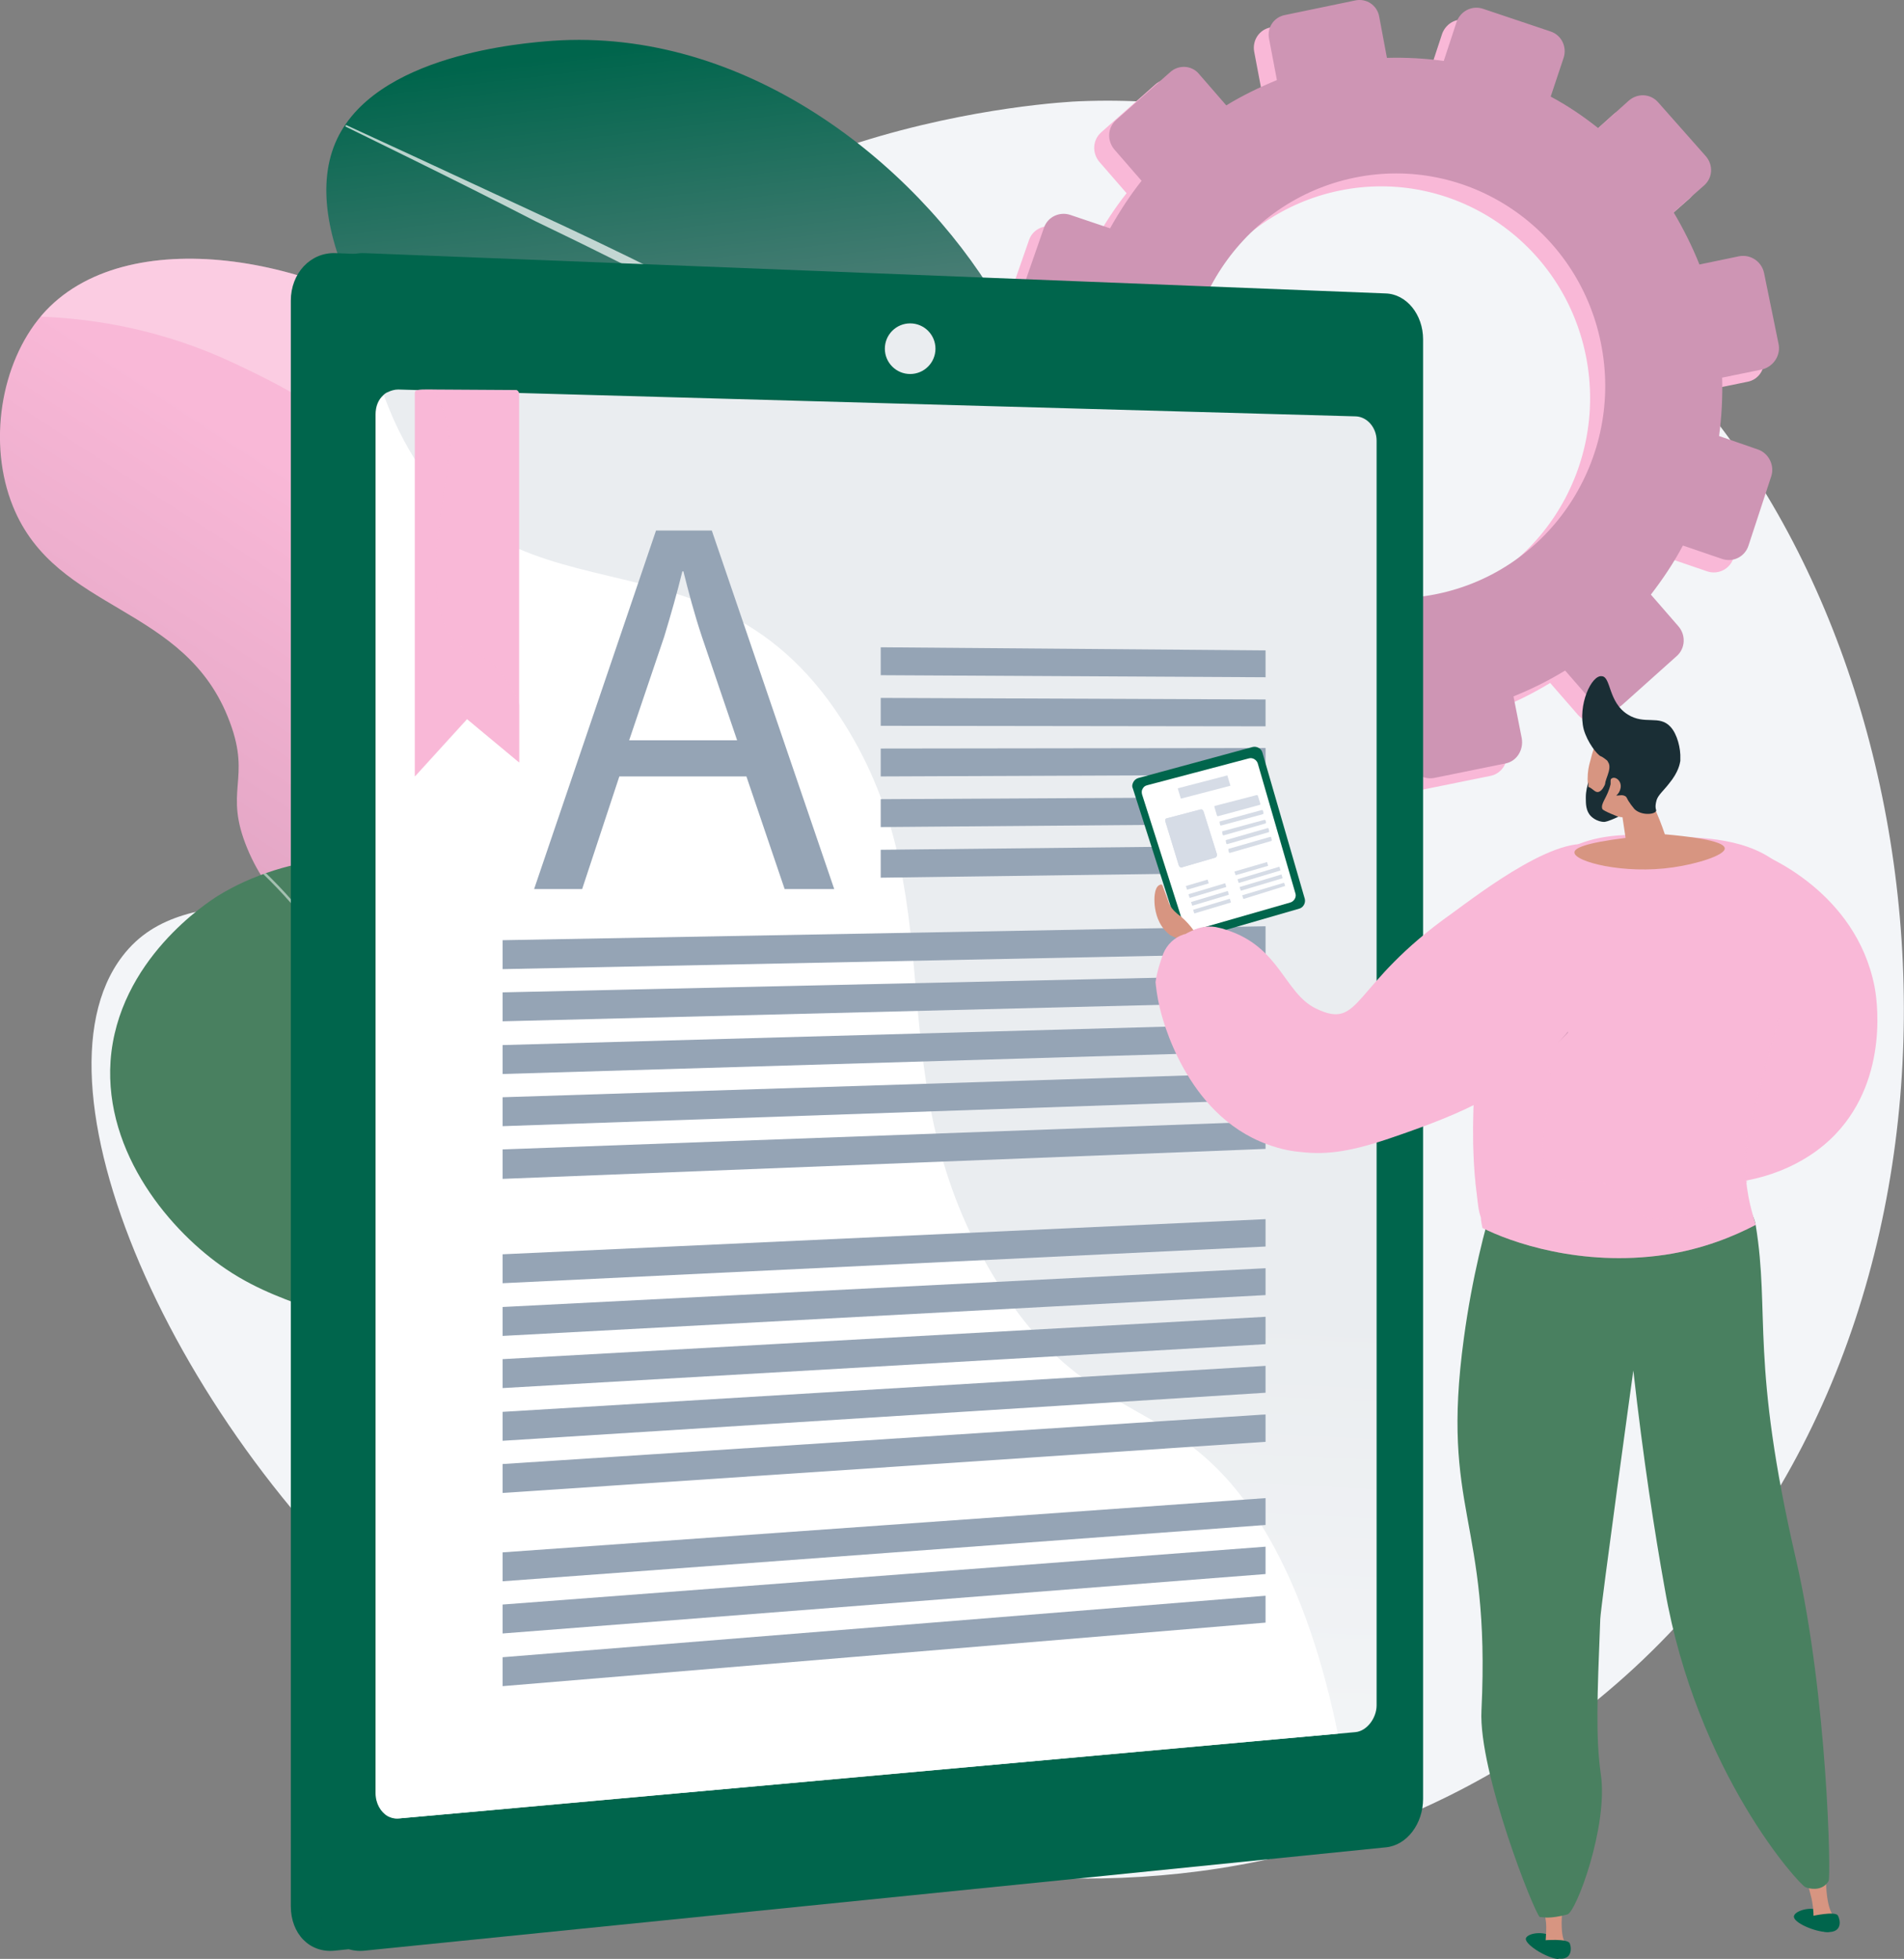 <?xml version="1.0" encoding="utf-8"?>
<!-- Generator: Adobe Illustrator 25.0.0, SVG Export Plug-In . SVG Version: 6.00 Build 0)  -->
<!DOCTYPE svg PUBLIC "-//W3C//DTD SVG 1.1//EN" "http://www.w3.org/Graphics/SVG/1.1/DTD/svg11.dtd">
<svg version="1.1" id="Capa_1" xmlns:x="http://ns.adobe.com/Extensibility/1.0/" xmlns:i="http://ns.adobe.com/AdobeIllustrator/10.0/" xmlns:graph="http://ns.adobe.com/Graphs/1.0/"
	 xmlns="http://www.w3.org/2000/svg" xmlns:xlink="http://www.w3.org/1999/xlink" x="0px" y="0px" viewBox="0 0 368.6 379.2"
	 enable-background="new 0 0 368.6 379.2" xml:space="preserve">
<rect x="0" y="0" width="368.6" height="379.2" fill="#808080" stroke="none"/>
<g>
	<path fill="#F3F5F8" d="M334.5,84.5c-5.3-7.3-51.1-67.9-125.4-64.9c-3.7,0.1-76.1,4-102.8,51.4c-19.8,35.1,1.2,66.3-22.9,90.2
		c-21,20.8-46.8,7-59.7,23.9c-19.7,25.7,11.6,95,59.7,133.7c49.7,39.9,144.6,69.2,218.5,15.9C384.8,274.9,384,152.2,334.5,84.5z"/>
	<g>
		<path fill="#F9B8D7" d="M242.8,10l1.5,7.9c-3.4,1.4-6.7,3-9.8,4.9l-5.3-6.1c-1.4-1.7-4-1.8-5.6-0.3l-10.4,9.2
			c-1.7,1.5-1.8,4-0.4,5.7l5.3,6.1c-2.3,2.9-4.3,6-6.1,9.2l-7.7-2.6c-2.1-0.7-4.4,0.4-5.1,2.5l-4.6,13.2c-0.7,2.1,0.4,4.4,2.5,5.1
			l7.7,2.6c-0.6,3.6-0.8,7.3-0.8,11.1l-8.1,1.7c-2.2,0.4-3.6,2.6-3.2,4.8l2.6,13.8c0.4,2.2,2.5,3.6,4.7,3.2l8.1-1.7
			c1.3,3.5,2.9,6.9,4.8,10l-6.2,5.6c-1.7,1.5-1.9,4.1-0.4,5.8l9.1,10.7c1.5,1.7,4,1.9,5.7,0.4l6.2-5.6c2.9,2.4,5.9,4.4,9.2,6.3
			l-2.7,8c-0.7,2.2,0.4,4.5,2.5,5.2l13.2,4.6c2.1,0.7,4.4-0.4,5.1-2.6l2.6-7.9c3.6,0.6,7.3,0.8,11.1,0.7l1.6,8.2
			c0.4,2.2,2.6,3.7,4.8,3.3l13.8-2.8c2.2-0.4,3.6-2.6,3.2-4.9l-1.6-8.1c3.5-1.4,6.9-3.1,10-5l5.4,6.2c1.5,1.7,4.1,1.9,5.7,0.4
			l10.5-9.4c1.7-1.5,1.8-4.1,0.3-5.8l-5.3-6.1c2.3-3,4.4-6.1,6.2-9.5l7.6,2.6c2.1,0.7,4.4-0.4,5.1-2.6l4.4-13.4
			c0.7-2.1-0.5-4.5-2.6-5.2l-7.5-2.6c0.5-3.7,0.7-7.5,0.6-11.3l7.8-1.6c2.2-0.4,3.6-2.6,3.1-4.8l-2.8-13.7c-0.5-2.2-2.6-3.6-4.8-3.2
			l-7.7,1.6c-1.4-3.5-3.1-6.9-5-10.1l5.9-5.2c1.7-1.5,1.8-4,0.3-5.7l-9.2-10.4c-1.5-1.7-4-1.8-5.7-0.3l-5.9,5.3
			c-2.9-2.3-6-4.4-9.2-6.1l2.5-7.5c0.7-2.1-0.4-4.4-2.5-5.1L284.3,4c-2.1-0.7-4.3,0.4-5.1,2.5l-2.5,7.6c-3.6-0.5-7.3-0.7-11-0.6
			l-1.6-7.9c-0.4-2.2-2.5-3.6-4.7-3.1L246,5.3C243.8,5.7,242.4,7.8,242.8,10z M227.4,85.1c-4.2-22.2,10.1-43.7,31.9-48.2
			c21.9-4.5,43.2,9.8,47.7,31.9c4.5,22.3-9.7,44.1-31.9,48.6C253.1,122,231.7,107.4,227.4,85.1z"/>
		<path fill="#CE95B4" d="M344.3,66.5l-2.8-13.7c-0.5-2.2-2.6-3.6-4.8-3.2l-7.7,1.6c-1.4-3.5-3.1-6.9-5-10.1l5.9-5.2
			c1.7-1.5,1.8-4,0.3-5.7L321,19.8c-1.5-1.7-4-1.8-5.7-0.3l-5.9,5.3c-2.9-2.3-6-4.4-9.2-6.1l2.5-7.5c0.7-2.1-0.4-4.4-2.5-5.1
			l-13.1-4.4c-2.1-0.7-4.3,0.4-5.1,2.5l-2.5,7.6c-3.6-0.5-7.3-0.7-11-0.6L267,3.2c-0.4-2.2-2.5-3.6-4.7-3.1l-13.5,2.8
			c-2.2,0.4-3.6,2.5-3.1,4.7l1.5,7.9c-3.4,1.4-6.7,3-9.8,4.9l-5.3-6.1c-1.4-1.7-4-1.8-5.6-0.3l-10.4,9.2c-1.7,1.5-1.8,4-0.4,5.7
			l5.3,6.1c-2.3,2.9-4.3,6-6.1,9.2l-7.7-2.6c-2.1-0.7-4.4,0.4-5.1,2.5l-4.6,13.2c-0.7,2.1,0.4,4.4,2.5,5.1l7.7,2.6
			c-0.6,3.6-0.8,7.3-0.8,11.1l-8.1,1.7c-2.2,0.4-3.6,2.6-3.2,4.8l2.6,13.8c0.4,2.2,2.5,3.6,4.7,3.2l8.1-1.7c1.3,3.5,2.9,6.9,4.8,10
			l-6.2,5.6c-1.7,1.5-1.9,4.1-0.4,5.8l9.1,10.7c1.5,1.7,4,1.9,5.7,0.4l6.2-5.6c2.9,2.4,5.9,4.4,9.2,6.3l-2.7,8
			c-0.7,2.2,0.4,4.5,2.5,5.2l13.2,4.6c2.1,0.7,4.4-0.4,5.1-2.6l2.6-7.9c3.6,0.6,7.3,0.8,11.1,0.7l1.6,8.2c0.4,2.2,2.6,3.7,4.8,3.3
			l13.8-2.8c2.2-0.4,3.6-2.6,3.2-4.9l-1.6-8.1c3.5-1.4,6.9-3.1,10-5l5.4,6.2c1.5,1.7,4.1,1.9,5.7,0.4l10.5-9.4
			c1.7-1.5,1.8-4.1,0.3-5.8l-5.3-6.1c2.3-3,4.4-6.1,6.2-9.5l7.6,2.6c2.1,0.7,4.4-0.4,5.1-2.6l4.4-13.4c0.7-2.1-0.5-4.5-2.6-5.2
			l-7.5-2.6c0.5-3.7,0.7-7.5,0.6-11.3l7.8-1.6C343.4,70.9,344.8,68.7,344.3,66.5z M278.1,115c-22.1,4.5-43.5-10-47.8-32.4
			c-4.2-22.2,10.1-43.7,31.9-48.2c21.9-4.5,43.2,9.8,47.7,31.9C314.5,88.7,300.2,110.5,278.1,115z"/>
	</g>
	<g>
		<g>
			
				<linearGradient id="SVGID_1_" gradientUnits="userSpaceOnUse" x1="513.258" y1="346.284" x2="418.67" y2="453.39" gradientTransform="matrix(0.99 -0.145 0.145 0.99 -416.493 -122.085)">
				<stop  offset="3.597120e-03" style="stop-color:#F9B8D7"/>
				<stop  offset="1" style="stop-color:#CE95B4"/>
			</linearGradient>
			<path fill="url(#SVGID_1_)" d="M227.5,304.7c-78.4,13.5-102.5,3-109.6-9.5c-4.1-7.3-4.6-18.9-16.4-33.5
				c-10-12.3-15.7-11.5-19.9-21c-7.4-16.4,6.7-25.6,1-41.4c-6.3-17.4-26.1-14.3-34.7-35c-4.7-11.3,0.8-13.3-3.4-24.5
				c-8.5-23-33.6-21-42-41.8c-4.9-12.1-2.4-27.7,5.6-37c16-18.5,54.4-11.4,76.1,5.7C87,68.9,108,86.1,110,111.4
				c1.2,15.3-5.4,22.4,0.1,31.7c7.7,13.1,25,6.2,32.6,17.9c10.3,15.8-14.1,39.8-2.4,57.6c4.6,6.9,9.4,5,13.9,12.9
				c7.5,13-1.2,25.5,0.5,36.3C156.6,279.3,171.2,293.5,227.5,304.7z"/>
			<path opacity="0.28" fill="#FFFFFF" d="M82.4,102.8c10.2,23.5-6.4,38.3,5.5,56.8c9.7,15,24.9,12,29.1,26
				c4,13.4-8.9,19.9-5.4,35.2c2.9,12.6,12.7,12.7,22.5,29c9.9,16.4,5.9,26.3,10.9,36.4c5.4,10.8,20.9,20.9,62.4,21.5
				c6.2-0.8,12.9-1.9,20-3.1c-56.2-11.2-70.9-25.4-72.7-37c-1.7-10.8,7-23.3-0.5-36.3c-4.6-7.9-9.4-6.1-13.9-12.9
				c-11.8-17.8,12.7-41.8,2.4-57.6c-7.6-11.7-24.9-4.7-32.6-17.9c-5.4-9.3,1.2-16.4-0.1-31.7C108,86.1,87,68.9,84.2,66.7
				C62.5,49.6,24.1,42.5,8.1,61C8,61.1,8,61.2,7.9,61.3c10.7,0.4,23.8,2.6,37.4,9C55.9,75.3,74.3,84.1,82.4,102.8z"/>
		</g>
		<g>
			<linearGradient id="SVGID_2_" gradientUnits="userSpaceOnUse" x1="127.974" y1="8.657" x2="149.562" y2="187.904">
				<stop  offset="0" style="stop-color:#00654C"/>
				<stop  offset="0.996" style="stop-color:#F9B8D7"/>
			</linearGradient>
			<path fill="url(#SVGID_2_)" d="M192.9,57.9c-16-26.7-48.8-52.6-86-50c-5.1,0.4-34.7,2.5-42,19.8c-7.4,17.6,10.3,45.4,28.5,60.2
				c13.2,10.7,24.2,12.6,24.8,21c0.8,11.4-18.7,15.5-20.6,32.1c-1,8.7,3.5,16.2,7.9,23.6c10,16.7,19.8,16,21.2,25.3
				c2,12.6-15.7,17.8-19.6,36.7c-2.8,13.5,3.2,25.2,6.6,31.8c13.1,25.8,48.5,40.5,89.8,39.7c-25.6-6.5-32.8-14.4-33.9-21
				c-1.8-10.8,12.9-17.5,10.9-29.8c-2.3-14.2-23.7-17.2-23-26.5c0.7-10.1,26-9.4,31.2-23.9c4.7-13.2-13.5-20.9-13.3-40
				c0.2-22.9,26.2-28.2,30.8-54.3C209.1,84.8,200,69.7,192.9,57.9z"/>
			<g>
				<defs>
					<path id="SVGID_3_" d="M203.4,298.1c-25.6-6.5-32.8-14.4-33.9-21c-1.8-10.8,12.9-17.5,10.9-29.8c-2.3-14.2-23.7-17.2-23-26.5
						c0.7-10.1,26-9.4,31.2-23.9c4.7-13.2-13.5-20.9-13.3-40c0.2-22.9,26.2-28.2,30.8-54.3c3.1-17.8-5.9-32.9-13-44.7
						c-16-26.7-48.8-52.6-86-50c-5.1,0.4-34.7,2.5-42,19.8c-7.4,17.6,10.3,45.4,28.5,60.2c13.2,10.7,24.2,12.6,24.8,21
						c0.8,11.4-18.7,15.5-20.6,32.1c-1,8.7,3.5,16.2,7.9,23.6c10,16.7,19.8,16,21.2,25.3c2,12.6-15.7,17.8-19.6,36.7
						c-2.8,13.5,3.2,25.2,6.6,31.8C126.7,284.2,162.1,298.9,203.4,298.1z"/>
				</defs>
				<clipPath id="SVGID_4_">
					<use xlink:href="#SVGID_3_"  overflow="visible"/>
				</clipPath>
				<path opacity="0.7" clip-path="url(#SVGID_4_)" fill="#FFFFFF" d="M55.5,18.9c16.1,7.4,32.1,14.8,48.2,22.3
					c8,3.7,16,7.5,24,11.5c4,2,7.9,3.9,11.9,6c3.9,2.1,7.8,4.2,11.6,6.5c1.9,1.2,3.8,2.4,5.6,3.7c0.9,0.7,1.8,1.4,2.6,2.1
					c0.8,0.8,1.6,1.6,2.4,2.5c0.7,0.9,1.4,1.9,1.9,2.9c0.5,1,0.9,2.2,1.1,3.3c0.5,2.3,0.5,4.6,0.1,6.9c-0.4,2.3-1.3,4.4-2.3,6.4
					c-1.1,2-2.4,3.8-3.8,5.6c-2.8,3.5-5.8,6.7-8.8,10c-3,3.3-5.8,6.6-8.2,10.3c-1.2,1.8-2.2,3.8-3.1,5.8c-0.8,2-1.5,4.1-1.8,6.2
					c-0.7,4.3-0.4,8.7,0.9,12.8c0.7,2.1,1.6,4,2.7,5.9c1.1,1.9,2.5,3.6,3.8,5.3c1.4,1.7,2.8,3.4,4.1,5.3c0.7,0.9,1.3,1.9,1.9,2.8
					c0.6,1,1.1,2,1.5,3c0.9,2.1,1.5,4.3,1.8,6.6c0.3,2.3,0.2,4.5,0,6.8c-0.3,2.2-0.8,4.5-1.7,6.6c-0.8,2.1-1.9,4.1-3.2,6
					c-2.5,3.7-5.5,7-7.7,10.8c-1.1,1.9-1.9,3.9-2.2,6c-0.3,2.1-0.3,4.3,0.1,6.4c0.4,2.1,1.2,4.1,2.2,6c1.1,1.9,2.4,3.6,3.9,5.2
					c2.9,3.3,6.3,6.2,9.1,9.7c1.4,1.8,2.6,3.7,3.4,5.9c0.8,2.1,1.2,4.4,1.2,6.7c0,2.3-0.4,4.5-1.2,6.6c-0.8,2.1-2,4-3.2,5.9
					c-1.2,1.8-2.4,3.7-2.7,5.8c-0.4,2.1,0.1,4.3,1.1,6.2c1,1.9,2.4,3.6,4,5.1c1.6,1.5,3.4,2.8,5.2,4c3.7,2.4,7.6,4.4,11.7,6.2
					c4,1.8,8.1,3.4,12.3,4.9c4.2,1.5,8.4,2.9,12.6,4.2c8.5,2.6,17,4.8,25.6,6.9l0,0.1c-8.6-2-17.2-4.2-25.7-6.7
					c-4.2-1.2-8.5-2.6-12.6-4c-4.2-1.5-8.3-3-12.4-4.8c-4.1-1.8-8-3.8-11.8-6.2c-1.9-1.2-3.7-2.5-5.3-4c-1.7-1.5-3.2-3.2-4.2-5.2
					c-1-2-1.6-4.4-1.2-6.7c0.2-1.1,0.6-2.2,1.1-3.2c0.5-1,1.1-2,1.7-2.9c1.2-1.9,2.4-3.7,3.1-5.7c0.8-2,1.1-4.2,1.1-6.3
					c0-2.2-0.4-4.3-1.1-6.3c-0.8-2-1.9-3.9-3.2-5.6c-2.7-3.4-6.1-6.3-9.1-9.6c-1.5-1.7-2.9-3.4-4-5.4c-1.1-2-1.9-4.1-2.4-6.3
					c-0.4-2.2-0.5-4.5-0.2-6.8c0.4-2.3,1.2-4.4,2.3-6.4c1.1-2,2.4-3.8,3.8-5.5c1.3-1.8,2.7-3.5,3.9-5.3c1.2-1.8,2.3-3.7,3.1-5.7
					c0.8-2,1.3-4.1,1.6-6.3c0.5-4.3,0.1-8.7-1.7-12.7c-1.7-4-4.6-7.4-7.3-10.8c-1.4-1.7-2.7-3.5-3.9-5.4c-1.2-1.9-2.2-4-2.9-6.1
					c-1.4-4.3-1.7-9-1-13.4c0.4-2.2,1.1-4.4,1.9-6.5c0.9-2.1,2-4.1,3.1-6c2.4-3.8,5.3-7.2,8.3-10.5c3-3.3,6-6.5,8.7-9.9
					c1.3-1.7,2.6-3.5,3.6-5.4c1-1.9,1.8-3.9,2.2-6c0.4-2.1,0.3-4.2-0.1-6.3c-0.4-2.1-1.4-4-2.7-5.6c-0.7-0.8-1.4-1.6-2.2-2.3
					c-0.8-0.7-1.6-1.4-2.5-2.1c-1.7-1.3-3.6-2.5-5.4-3.7c-3.7-2.3-7.6-4.4-11.5-6.5c-3.9-2.1-7.9-4.1-11.8-6l-11.9-5.9
					c-4-2-8-3.9-11.9-5.8C87.3,34.4,71.3,26.7,55.5,18.9L55.5,18.9z"/>
			</g>
		</g>
		<g>
			<g>
				<defs>
					<path id="SVGID_5_" d="M188.7,291.3c-6.2,3.2-16.2,7.9-29.2,11.7c-26.8,7.7-72.9,13-88.8-7.7c-1.9-2.5-7.1-9.3-6.4-17.6
						c0.7-8.6,7.1-11.3,6.1-16.7c-1.3-7.4-14-6.8-26.6-15.3c-10.7-7.2-23.6-22.4-22.4-40.3c1.4-19.6,18.9-30.8,20.8-32
						c13-8,33-10.8,45.5-0.8c11.1,8.9,12.1,24.6,12.8,34.9c1.5,23.4-8.3,34-1.2,42.2c6.4,7.5,17.3,2,25.1,11.9
						c3.3,4.3,2.4,6.6,7.6,14.9c3.9,6.3,8.2,10.9,10,12.5C155.7,301.7,186,292.1,188.7,291.3z"/>
				</defs>
				<use xlink:href="#SVGID_5_"  overflow="visible" fill="#498060"/>
				<clipPath id="SVGID_6_">
					<use xlink:href="#SVGID_5_"  overflow="visible"/>
				</clipPath>
				<path opacity="0.5" clip-path="url(#SVGID_6_)" fill="#FFFFFF" d="M171.9,299c-12.8,0-25.4-0.8-37.8-2.5
					c-37.5-5-41.8-13.4-43.2-16.2c-2.2-4.3-1.8-7.9-1.4-11.7c0.5-4.3,1-8.7-1.9-14.9c-2.6-5.6-5.9-8.2-9.2-10.8
					c-3.2-2.5-6.4-5-8.8-10.3c-3.1-6.8-2.2-12.4-1.2-18.3c0.5-3.2,1.1-6.6,1-10.3c-0.2-14.7-10.4-29.8-30.2-44.8l0.3-0.4
					c19.9,15.1,30.2,30.3,30.4,45.2c0.1,3.8-0.5,7.1-1.1,10.4c-1,5.8-1.9,11.3,1.1,18c2.4,5.2,5.4,7.6,8.7,10.1
					c3.3,2.6,6.7,5.2,9.3,10.9c2.9,6.3,2.4,11,1.9,15.2c-0.4,3.8-0.8,7.3,1.3,11.5c1.4,2.7,5.5,10.9,42.8,15.9
					c18.5,2.5,37.5,3.1,56.5,1.9l0,0.5C184.4,298.8,178.2,299,171.9,299z"/>
			</g>
		</g>
	</g>
	<g>
		<linearGradient id="SVGID_7_" gradientUnits="userSpaceOnUse" x1="180.691" y1="-173.924" x2="158.828" y2="300.42">
			<stop  offset="0" style="stop-color:#00654C"/>
			<stop  offset="0.996" style="stop-color:#00654C"/>
		</linearGradient>
		<path fill="url(#SVGID_7_)" d="M270.3,65.7c0-4.8-3.5-8.8-7.6-8.9L65,49c-4.9-0.2-8.7,3.9-8.7,9.2V369c0,5.3,3.6,9.1,8.5,8.6
			l197.9-20c4.1-0.4,7.5-4.6,7.5-9.4V65.7z"/>
		<linearGradient id="SVGID_8_" gradientUnits="userSpaceOnUse" x1="177.046" y1="22.246" x2="155.184" y2="496.574">
			<stop  offset="0" style="stop-color:#00654C"/>
			<stop  offset="0.996" style="stop-color:#00654C"/>
		</linearGradient>
		<path fill="url(#SVGID_8_)" d="M275.5,65.7c0-4.8-3.2-8.8-7.3-8.9L70.6,49c-4.9-0.2-8.6,3.9-8.6,9.2V369c0,5.3,3.7,9.1,8.6,8.6
			l197.7-20c4.1-0.4,7.2-4.6,7.2-9.4V65.7z"/>
		<linearGradient id="SVGID_9_" gradientUnits="userSpaceOnUse" x1="176.751" y1="50.948" x2="158.207" y2="453.304">
			<stop  offset="0.494" style="stop-color:#EAEDF0"/>
			<stop  offset="1" style="stop-color:#FFFFFF"/>
		</linearGradient>
		<path fill="url(#SVGID_9_)" d="M266.5,85.3v244.8c0,2.5-1.9,5-4.1,5.2L90.7,350.8L77.2,352c-0.8,0.1-1.5-0.1-2.1-0.4
			c-1.4-0.8-2.4-2.5-2.4-4.5V80.2c0-1.5,0.5-2.8,1.5-3.7c0.3-0.3,0.6-0.5,0.9-0.6c0.6-0.3,1.3-0.5,2-0.5l13.6,0.4l171.8,4.8
			C264.7,80.7,266.5,82.8,266.5,85.3z"/>
		<path fill="#FFFFFF" d="M259,335.6L77.3,352c-2.6,0.2-4.5-2.1-4.5-4.9V80.2c0-1.5,0.5-2.8,1.5-3.7c0.6,1.6,1.2,3.1,1.9,4.7
			c20.4,45.1,61.1,15.6,88,60.1c21,34.8,4.8,67.8,28.6,106.5c18.8,30.6,35.5,20.2,52.7,49.6C252,308.7,256.2,322,259,335.6z"/>
		<g>
			<g>
				<path fill="#95A4B5" d="M119.9,150.3l-7.2,21.8h-9.3l23.6-69.4h10.8l23.7,69.4h-9.6l-7.4-21.8H119.9z M142.7,143.3l-6.8-20
					c-1.5-4.5-2.6-8.7-3.6-12.7h-0.2c-1,4.1-2.2,8.3-3.5,12.6l-6.8,20.1H142.7z"/>
			</g>
			<polygon fill="#95A4B5" points="245,131.1 170.5,130.7 170.5,125.3 245,125.9 			"/>
			<polygon fill="#95A4B5" points="245,140.6 170.5,140.5 170.5,135.1 245,135.4 			"/>
			<polygon fill="#95A4B5" points="245,150 170.5,150.3 170.5,144.9 245,144.8 			"/>
			<polygon fill="#95A4B5" points="245,159.5 170.5,160.1 170.5,154.7 245,154.3 			"/>
			<polygon fill="#95A4B5" points="245,168.9 170.5,169.9 170.5,164.5 245,163.7 			"/>
			<polygon fill="#95A4B5" points="245,184.6 97.3,187.6 97.3,182 245,179.3 			"/>
			<polygon fill="#95A4B5" points="245,194 97.3,197.7 97.3,192.1 245,188.8 			"/>
			<polygon fill="#95A4B5" points="245,203.5 97.3,207.9 97.3,202.3 245,198.2 			"/>
			<polygon fill="#95A4B5" points="245,212.9 97.3,218 97.3,212.4 245,207.7 			"/>
			<polygon fill="#95A4B5" points="245,222.4 97.3,228.2 97.3,222.5 245,217.1 			"/>
			<polygon fill="#95A4B5" points="245,241.3 97.3,248.4 97.3,242.8 245,236 			"/>
			<polygon fill="#95A4B5" points="245,250.7 97.3,258.6 97.3,253 245,245.5 			"/>
			<polygon fill="#95A4B5" points="245,260.2 97.3,268.7 97.3,263.1 245,254.9 			"/>
			<polygon fill="#95A4B5" points="245,269.6 97.3,278.9 97.3,273.3 245,264.4 			"/>
			<polygon fill="#95A4B5" points="245,279.1 97.3,289 97.3,283.4 245,273.8 			"/>
			<polygon fill="#95A4B5" points="245,295.2 97.3,306.1 97.3,300.5 245,290 			"/>
			<polygon fill="#95A4B5" points="245,304.7 97.3,316.2 97.3,310.6 245,299.4 			"/>
			<polygon fill="#95A4B5" points="245,314.1 97.3,326.4 97.3,320.8 245,308.9 			"/>
		</g>
		<linearGradient id="SVGID_10_" gradientUnits="userSpaceOnUse" x1="80.258" y1="112.847" x2="100.435" y2="112.847">
			<stop  offset="0" style="stop-color:#F9B8D7"/>
			<stop  offset="1" style="stop-color:#F9B8D7"/>
		</linearGradient>
		<path fill="url(#SVGID_10_)" d="M99.9,75.5l-16.3-0.1l-0.8,0c-0.8,0-1.3,0-2,0.1c-0.3,0-0.5,0.3-0.5,0.6v74.2l10.1-11.1l10.1,8.4
			V76.1C100.4,75.8,100.2,75.5,99.9,75.5z"/>
		<linearGradient id="SVGID_11_" gradientUnits="userSpaceOnUse" x1="80.258" y1="112.847" x2="100.435" y2="112.847">
			<stop  offset="0" style="stop-color:#F9B8D7"/>
			<stop  offset="1" style="stop-color:#F9B8D7"/>
		</linearGradient>
		<path opacity="0.3" fill="url(#SVGID_11_)" d="M91.7,126.4c-11.9-4.2-5.9-27.5-4.8-38c0.6-6-1.4-10.3-3.2-13l-0.8,0
			c-0.8,0-1.3,0-2,0.1c-0.3,0-0.5,0.3-0.5,0.6v74.2l10.1-11.1l10.1,8.4v-11.1C98.8,132,96,127.9,91.7,126.4z"/>
		<linearGradient id="SVGID_12_" gradientUnits="userSpaceOnUse" x1="178.399" y1="263.294" x2="163.289" y2="647.917">
			<stop  offset="0" style="stop-color:#00654C"/>
			<stop  offset="0.996" style="stop-color:#00654C"/>
		</linearGradient>
		<path fill="url(#SVGID_12_)" d="M190.5,353.6c0,1.5-1.2,2.9-2.8,3l-25.8,1.8c-1.6,0.1-2.9-1.1-2.9-2.6l0,0c0-1.6,1.3-2.9,2.9-3
			l25.8-1.8C189.3,351,190.5,352.1,190.5,353.6L190.5,353.6z"/>
	</g>
	<g>
		<g>
			<path fill="#00654C" d="M220.4,150.6c-0.4,0.1-0.8,0.4-1,0.8c-0.2,0.4-0.3,0.8-0.1,1.2l9.1,28.4c0.3,0.8,1.1,1.3,2,1l21.1-6.1
				c0.8-0.2,1.3-1.1,1.1-1.9l-8.2-28.3c-0.2-0.8-1.1-1.3-1.9-1.1L220.4,150.6z"/>
			<path fill="#FFFFFF" d="M222.1,152c-0.4,0.1-0.7,0.3-0.9,0.7c-0.2,0.3-0.2,0.7-0.1,1.1l8.1,25.4c0.2,0.7,1,1.1,1.8,0.9l18.8-5.4
				c0.7-0.2,1.2-1,1-1.7l-7.3-25.2c-0.2-0.7-1-1.2-1.7-1L222.1,152z"/>
			<g>
				<polygon fill="#D6DCE6" points="238.2,152.1 228.6,154.6 228,152.6 237.6,150.1 				"/>
				<g>
					<path fill="#D6DCE6" d="M244,155.6c0,0.1,0,0.1-0.1,0.2l-8.1,2.2c-0.1,0-0.1,0-0.2-0.1l-0.5-1.7c0-0.1,0-0.2,0.1-0.2l8.1-2.1
						c0.1,0,0.1,0,0.2,0.1L244,155.6z"/>
					<path fill="#D6DCE6" d="M244.6,157.4c0,0.1,0,0.1-0.1,0.2l-8.1,2.2c-0.1,0-0.1,0-0.2-0.1l-0.1-0.5c0-0.1,0-0.2,0.1-0.2l8.1-2.2
						c0.1,0,0.1,0,0.2,0.1L244.6,157.4z"/>
					<path fill="#D6DCE6" d="M245.1,159.2c0,0.1,0,0.1-0.1,0.2l-8.1,2.3c-0.1,0-0.1,0-0.2-0.1l-0.1-0.5c0-0.1,0-0.2,0.1-0.2l8.1-2.2
						c0.1,0,0.1,0,0.2,0.1L245.1,159.2z"/>
					<path fill="#D6DCE6" d="M245.7,160.9c0,0.1,0,0.1-0.1,0.2l-8,2.3c-0.1,0-0.1,0-0.2-0.1l-0.1-0.5c0-0.1,0-0.2,0.1-0.2l8-2.3
						c0.1,0,0.1,0,0.2,0.1L245.7,160.9z"/>
					<path fill="#D6DCE6" d="M246.2,162.6c0,0.1,0,0.2-0.1,0.2l-8,2.3c-0.1,0-0.1,0-0.2-0.1l-0.1-0.5c0-0.1,0-0.2,0.1-0.2l8-2.3
						c0.1,0,0.1,0,0.2,0.1L246.2,162.6z"/>
				</g>
				<g>
					<path fill="#D6DCE6" d="M235.3,166l-6.5,1.9c-0.2,0.1-0.5-0.1-0.6-0.4l-2.6-8.5c-0.1-0.3,0-0.6,0.3-0.6l6.5-1.7
						c0.2-0.1,0.5,0.1,0.6,0.4l2.6,8.3C235.6,165.7,235.5,165.9,235.3,166z"/>
					<path fill="#D6DCE6" d="M226,158.6L226,158.6l6.5-1.7c0.1,0,0.3,0.1,0.3,0.2l2.6,8.3c0,0.2,0,0.3-0.1,0.3l-6.5,1.9
						c-0.1,0-0.3-0.1-0.3-0.2l-2.6-8.5C225.8,158.8,225.8,158.6,226,158.6z M225.9,158.4c-0.2,0.1-0.3,0.3-0.3,0.6l2.6,8.5
						c0.1,0.3,0.4,0.5,0.6,0.4l6.5-1.9c0,0,0,0,0,0c0.2-0.1,0.3-0.3,0.3-0.6l-2.6-8.3c-0.1-0.3-0.3-0.5-0.6-0.4L225.9,158.4
						C225.9,158.4,225.9,158.4,225.9,158.4z"/>
				</g>
				<g>
					<path fill="#D6DCE6" d="M234,171l-4.1,1.2c0,0-0.1,0-0.1,0l-0.2-0.6c0,0,0-0.1,0-0.1l4.1-1.2c0,0,0.1,0,0.1,0L234,171
						C234,170.9,234,171,234,171z"/>
					<path fill="#D6DCE6" d="M237.4,171.7l-7,2.1c0,0-0.1,0-0.1,0l-0.2-0.6c0,0,0-0.1,0-0.1l7-2.1c0,0,0.1,0,0.1,0L237.4,171.7
						C237.4,171.6,237.4,171.7,237.4,171.7z"/>
					<path fill="#D6DCE6" d="M237.9,173.2l-7,2.1c0,0-0.1,0-0.1,0l-0.2-0.6c0,0,0-0.1,0-0.1l7-2.1c0,0,0.1,0,0.1,0L237.9,173.2
						C237.9,173.2,237.9,173.2,237.9,173.2z"/>
					<path fill="#D6DCE6" d="M238.3,174.7l-7,2.1c0,0-0.1,0-0.1,0l-0.2-0.6c0,0,0-0.1,0-0.1l7-2.1c0,0,0.1,0,0.1,0L238.3,174.7
						C238.4,174.7,238.4,174.7,238.3,174.7z"/>
				</g>
				<g>
					<path fill="#D6DCE6" d="M245.5,167.6l-6.2,1.8c0,0-0.1,0-0.1,0l-0.2-0.6c0,0,0-0.1,0-0.1l6.2-1.8c0,0,0.1,0,0.1,0L245.5,167.6
						C245.6,167.6,245.6,167.6,245.5,167.6z"/>
					<path fill="#D6DCE6" d="M247.9,168.5l-8,2.4c0,0-0.1,0-0.1,0l-0.2-0.6c0,0,0-0.1,0-0.1l8-2.4c0,0,0.1,0,0.1,0L247.9,168.5
						C247.9,168.5,247.9,168.5,247.9,168.5z"/>
					<path fill="#D6DCE6" d="M248.3,170l-8,2.4c0,0-0.1,0-0.1,0l-0.2-0.6c0,0,0-0.1,0-0.1l8-2.4c0,0,0.1,0,0.1,0L248.3,170
						C248.4,170,248.4,170,248.3,170z"/>
					<path fill="#D6DCE6" d="M248.8,171.5l-8,2.5c0,0-0.1,0-0.1,0l-0.2-0.6c0,0,0-0.1,0-0.1l8-2.4c0,0,0.1,0,0.1,0L248.8,171.5
						C248.8,171.5,248.8,171.5,248.8,171.5z"/>
				</g>
			</g>
		</g>
		<g>
			
				<linearGradient id="SVGID_13_" gradientUnits="userSpaceOnUse" x1="-649.295" y1="63.802" x2="-815.041" y2="162.95" gradientTransform="matrix(0.765 0.644 -0.644 0.765 923.985 574.923)">
				<stop  offset="0" style="stop-color:#F9B8D7"/>
				<stop  offset="1" style="stop-color:#F9B8D7"/>
			</linearGradient>
			<path fill="url(#SVGID_13_)" d="M340.4,165.1c1.2,0.4,18.9,7.5,22.5,25.9c0.3,1.5,3.1,17.4-7.6,28.6
				c-12.1,12.6-35.3,12.3-44.5,1.8c-2.2-2.5-3.3-5.2-3.9-7.4h0l2.4-6.5c3-3.6,7-4.4,9.2-5c5.3-1.3,9.3,1.1,12.4-1.5
				c1.7-1.4,2-3.5,2.3-5.3c1-6.2-2.5-10-2.7-13.9c-0.2-2.9-1.2-9.1,2.5-13.2C335.2,166,338.5,165.3,340.4,165.1z"/>
			
				<linearGradient id="SVGID_14_" gradientUnits="userSpaceOnUse" x1="172.129" y1="438.325" x2="179.383" y2="444.777" gradientTransform="matrix(0.99 -0.14 0.14 0.99 113.403 -42.278)">
				<stop  offset="0" style="stop-color:#00654C"/>
				<stop  offset="0.996" style="stop-color:#00654C"/>
			</linearGradient>
			<path fill="url(#SVGID_14_)" d="M347.3,370.9c0.2-1.1,3.9-2.2,5.7-0.6c0.9,0.8,1.5,2.3,1,3c-0.2,0.3,0.6,0.7-0.2,0.7
				C351.3,374,347,372.1,347.3,370.9z"/>
			<path fill="#D79581" d="M351.1,371.3l3.8-0.5c-1.7-2.1-1.4-8.8-1.4-8.8l-4,0.9c0,0,0.5,1.8,1.2,4.6
				C350.9,368.4,351.1,369.8,351.1,371.3z"/>
			
				<linearGradient id="SVGID_15_" gradientUnits="userSpaceOnUse" x1="172.858" y1="437.505" x2="180.112" y2="443.957" gradientTransform="matrix(0.99 -0.14 0.14 0.99 113.403 -42.278)">
				<stop  offset="0" style="stop-color:#00654C"/>
				<stop  offset="0.996" style="stop-color:#00654C"/>
			</linearGradient>
			<path fill="url(#SVGID_15_)" d="M350.8,370.9c0,0,4.5-1,5-0.1c0.5,0.9,0.9,3.3-2,3.2S350.5,371.6,350.8,370.9z"/>
			<linearGradient id="SVGID_16_" gradientUnits="userSpaceOnUse" x1="293.868" y1="371.664" x2="301.123" y2="378.116">
				<stop  offset="0" style="stop-color:#00654C"/>
				<stop  offset="0.996" style="stop-color:#00654C"/>
			</linearGradient>
			<path fill="url(#SVGID_16_)" d="M295.4,375.2c0.4-1.1,4.1-1.6,5.7,0.2c0.8,0.9,1.2,2.5,0.6,3.1c-0.2,0.2,0.5,0.8-0.3,0.7
				C299,378.8,295.1,376.3,295.4,375.2z"/>
			<path fill="#D79581" d="M299.2,376.1h3.8c-1.4-2.3-0.2-8.9-0.2-8.9l-4.1,0.3c0,0,0.2,1.9,0.6,4.7
				C299.4,373.2,299.3,374.6,299.2,376.1z"/>
			<path fill="#498060" d="M289.3,231.9c-1.8,5.8-4.3,15.3-5.9,27.1c-4.6,33.7,5.2,34.8,3.4,72.1c-0.6,11.9,10.3,39.4,11.3,40
				c0.5,0,1,0.1,1.5,0.1c0.9,0,2.3-0.2,3.8-0.6c1.7-0.3,8-17.2,6.5-27.2c-1-7.1-0.7-14.7-0.1-30c0.1-2.5,6.4-48.1,6.4-48.1
				c1.9,16.9,4.1,31.2,6.1,42.3c6.2,35.7,26.2,57.4,27.2,57.7c0.2,0.1,2.1,0.8,3.6-0.2c0.7-0.5,0.9-1,0.9-1
				c0.5-0.4-0.2-35.7-6.3-62.2c-8.9-38.5-5-47.5-7.8-64.7C337.5,222.2,289.3,231.9,289.3,231.9z"/>
			<linearGradient id="SVGID_17_" gradientUnits="userSpaceOnUse" x1="384.018" y1="163.512" x2="226.569" y2="257.696">
				<stop  offset="0" style="stop-color:#F9B8D7"/>
				<stop  offset="1" style="stop-color:#F9B8D7"/>
			</linearGradient>
			<path fill="url(#SVGID_17_)" d="M344.7,195.5c-1.8,7.2-1.9,6.5-4.1,15.5c-1.3,5.4-3.9,11.2-2.1,20.7c0.3,1.7,0.8,3.5,1.4,5.4
				c-4.2,2.2-10.2,4.7-17.6,5.8c-16.3,2.4-30-2.5-35.3-5.2c-0.1-0.6-0.3-1.3-0.3-2v0c-0.5-1.3-0.6-2.8-0.8-4.5
				c-0.7-5.3-1.1-12.9-0.2-24.6v0c0-0.2,0-0.5,0-0.7c0.2-3.2,0.9-10.5,3.5-19.1c1.4-4.9,2.8-8.1,4.4-10.9c2.2-3.9,4.6-6.7,5.3-7.6
				c0.8-0.9,1.3-1.5,1.5-1.7c7.5-6.7,18.9-4.8,24.7-4.6c5.3,0.2,15.4,0.4,21.1,7.1C348.3,171.6,347.8,183.7,344.7,195.5z"/>
			<linearGradient id="SVGID_18_" gradientUnits="userSpaceOnUse" x1="294.598" y1="370.844" x2="301.852" y2="377.296">
				<stop  offset="0" style="stop-color:#00654C"/>
				<stop  offset="0.996" style="stop-color:#00654C"/>
			</linearGradient>
			<path fill="url(#SVGID_18_)" d="M298.9,375.6c0,0,4.6-0.4,5,0.6c0.4,1,0.4,3.4-2.4,2.9S298.6,376.4,298.9,375.6z"/>
			<linearGradient id="SVGID_19_" gradientUnits="userSpaceOnUse" x1="295.953" y1="163.473" x2="294.076" y2="218.216">
				<stop  offset="3.597120e-03" style="stop-color:#F9B8D7"/>
				<stop  offset="1" style="stop-color:#CE95B4"/>
			</linearGradient>
			<path fill="url(#SVGID_19_)" d="M285.6,212.1c-0.1,0-0.2,0-0.2-0.1c0-0.1,0-0.2,0.1-0.3c0.1,0,9.2-3.6,17.7-12
				c0.1-0.1,0.2-0.1,0.3,0c0.1,0.1,0.1,0.2,0,0.3C295,208.5,285.8,212.1,285.6,212.1C285.7,212.1,285.6,212.1,285.6,212.1z"/>
			<linearGradient id="SVGID_20_" gradientUnits="userSpaceOnUse" x1="342.709" y1="165.076" x2="340.832" y2="219.819">
				<stop  offset="0" style="stop-color:#F9B8D7"/>
				<stop  offset="1" style="stop-color:#F9B8D7"/>
			</linearGradient>
			<path opacity="0.3" fill="url(#SVGID_20_)" d="M338.1,229c-0.1,0-0.2-0.1-0.2-0.2c-0.7-6.3,0.6-10.9,1.8-15
				c0.3-1,0.5-1.9,0.8-2.8c1.3-5.1,1.8-7.1,2.4-9.2c0.4-1.4,0.8-2.8,1.4-5.1c0-0.1,0.1-0.2,0.2-0.1c0.1,0,0.2,0.1,0.1,0.2
				c-0.6,2.4-1,3.8-1.4,5.1c-0.6,2.1-1.1,4.1-2.4,9.2c-0.2,0.9-0.5,1.9-0.8,2.9c-1.1,4-2.4,8.6-1.7,14.8
				C338.3,228.9,338.2,229,338.1,229C338.1,229,338.1,229,338.1,229z"/>
			<linearGradient id="SVGID_21_" gradientUnits="userSpaceOnUse" x1="344.09" y1="203.195" x2="257.538" y2="254.969">
				<stop  offset="0" style="stop-color:#F9B8D7"/>
				<stop  offset="1" style="stop-color:#F9B8D7"/>
			</linearGradient>
			<path opacity="0.3" fill="url(#SVGID_21_)" d="M339.9,237.1c-4.2,2.2-10.2,4.7-17.6,5.8c-16.3,2.4-30-2.5-35.3-5.2
				c-0.1-0.6-0.3-1.3-0.3-2v0l-0.8-4.5c-0.7-5.3-1.1-12.9-0.2-24.6v0c5.6-2.6,16.8-6,14.2,6.1c-3.4,16.4,0.4,15.7,8.3,16
				c7.9,0.3,5.7,9.1,15.8,7c4.9-1,10-3.2,14.4-4.1C338.9,233.4,339.3,235.2,339.9,237.1z"/>
			<path fill="#D79581" d="M230,182.7l-3.5-1.7c-0.5-0.4-1.4-1.2-2-2.4c-1-1.9-1-4-1-4c0,0-0.2-2.8,1-3.3c0.2-0.1,0.3-0.1,0.5,0
				l1.2,3.2c0,0,0.2,1.4,2.4,2.9c2.2,1.9,3.1,3.7,3.1,3.7L230,182.7z"/>
			<linearGradient id="SVGID_22_" gradientUnits="userSpaceOnUse" x1="365.262" y1="132.984" x2="218.459" y2="220.801">
				<stop  offset="0" style="stop-color:#F9B8D7"/>
				<stop  offset="1" style="stop-color:#F9B8D7"/>
			</linearGradient>
			<path fill="url(#SVGID_22_)" d="M309.5,164.2c-6.4-4.2-23.3,8.9-28.4,12.6c-19.8,14-17.4,22.8-26.4,18.4
				c-6.1-3-6.9-11.9-17.3-15.2c-0.5-0.2-0.9-0.3-1.4-0.4c-1.8-0.5-3.7-0.2-5.3,0.6c-0.7,0.3-1.2,0.6-1.2,0.6c-0.1,0-0.3,0.1-0.4,0.1
				c-1.8,0.6-3.2,2-3.9,3.7c-0.6,1.6-1.2,3.5-1.5,5.5c0.1,1,0.3,2.8,0.8,4.9c0.4,1.7,4.9,20.7,20.8,26.5c2.9,1.1,5.3,1.4,6.5,1.5
				c5.2,0.6,9.9-0.1,18-2.9c13.7-4.7,24.1-9.1,33.3-19.9c0.4-0.5,0.8-1,1.1-1.6C311.3,188.2,315.8,168.3,309.5,164.2z"/>
			<g>
				<path fill="#D79581" d="M308.5,155.3c-1.8-3.1-1-6.6-0.8-7.4c0.8-3.2,1.1-3.7,1.6-4.3l0.8-0.9c0,0,0.1,0,0.1-0.1
					c0.6-0.4,2.8-1,3.2-1.1c1.5-0.1,4.5,5.3,6.3,13.6c0.1,0.3,0.3,0.6,0.4,0.9c0.9,1.9,1.6,3.7,2.2,5.5c10.1,0.9,11.5,2,11.6,2.7
					c0.1,1.4-5.7,3.1-10,3.7c-9.5,1.4-19.2-1.1-19.1-2.9c0-0.8,1.9-1.8,9.9-2.8c-0.2-1.3-0.4-2.7-0.6-4
					C313.6,158.2,309.9,157.6,308.5,155.3z"/>
				<path fill="#1A2E35" d="M306.6,141.2c0.7,2.5,2.6,4.9,3.3,5.2c0.1,0,0.6,0.3,1.2,0.8c0.1,0.1,0.1,0.1,0.2,0.3
					c1,1.4-1.1,4-0.4,4.6c0.5,0.4,2-0.7,2.4-0.3c0.3,0.4-0.9,1.6-0.5,2.1c0.3,0.3,1.1-0.2,1.8,0.2c0.4,0.2,0.3,0.5,0.9,1.3
					c0.3,0.5,0.7,0.9,0.9,1.2c1.3,1.3,3.9,1.1,4.2,0.4c0.1-0.2-0.1-0.3-0.1-0.9c0,0,0-0.5,0.2-1.2c0.3-1,1.4-1.9,2.4-3.2
					c1.9-2.3,2.1-3.9,2.2-4.4c0-0.2,0-0.3,0-0.4c0.1-2-0.6-4.8-1.9-6.2c-2.2-2.4-5-0.3-8.3-2.4c-3.8-2.4-3.2-7.3-5-7.4
					C308.1,130.6,305.4,136.5,306.6,141.2z"/>
				<path fill="#D79581" d="M311.7,151.1c0.4-1,1.7-0.5,2,0.6s-0.5,2.5-1.6,2.6C311.1,154.4,311.2,152.5,311.7,151.1z"/>
			</g>
			<path fill="#1A2E35" d="M311.8,149.1l-0.9,2.3c0,0-0.9,2.7-2.2,1.7c-1-0.8-1.2-0.8-1.2-0.7c0,0,0,0,0,0c0,0,0-0.5,0-1
				c-0.2,0.7-0.5,1.7-0.5,3c0,1.2,0,2.6,1,3.6c0.1,0.1,1.1,1.1,2.6,1.1c0,0,0.6,0,2.7-1c0,0-2.9-1.1-3.1-1.5c-0.4-1.1,1-2.2,1.6-4.8
				C311.8,150.6,311.8,149.7,311.8,149.1z"/>
		</g>
	</g>
	<linearGradient id="SVGID_23_" gradientUnits="userSpaceOnUse" x1="180.413" y1="-39.381" x2="162.756" y2="410.09">
		<stop  offset="0.494" style="stop-color:#EAEDF0"/>
		<stop  offset="1" style="stop-color:#FFFFFF"/>
	</linearGradient>
	<circle fill="url(#SVGID_23_)" cx="176.2" cy="67.5" r="4.9"/>
</g>
</svg>
